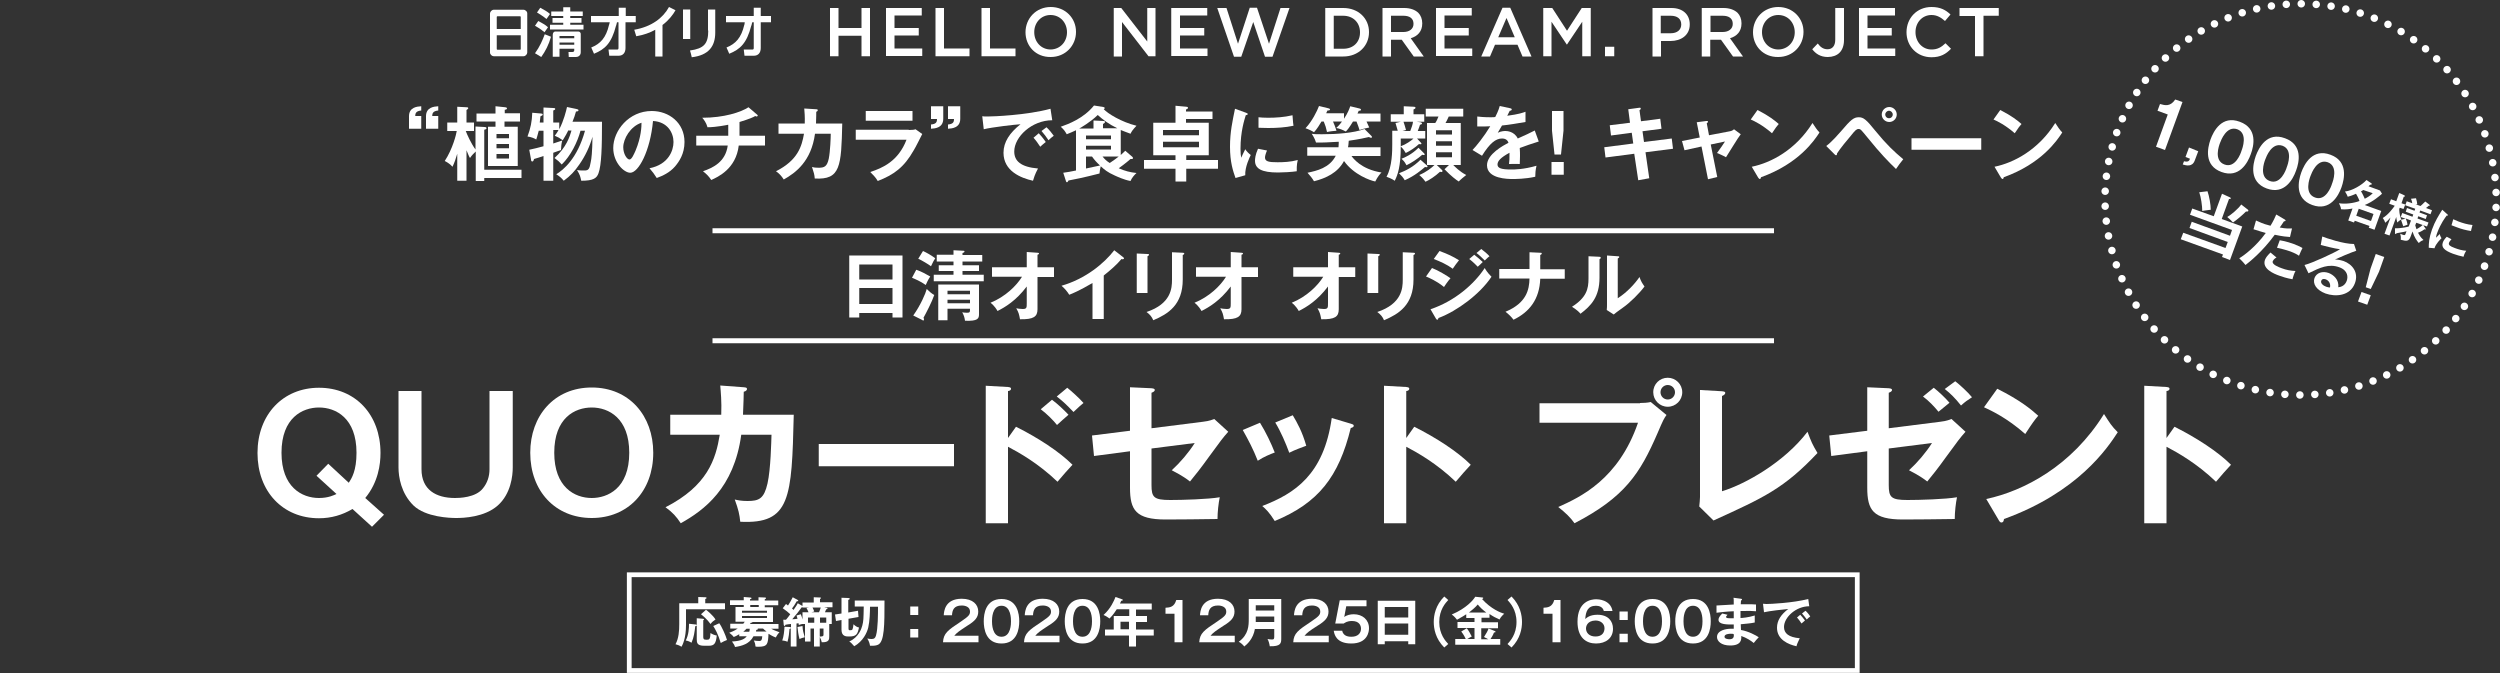 <?xml version="1.0" encoding="utf-8"?>
<!-- Generator: Adobe Illustrator 24.3.0, SVG Export Plug-In . SVG Version: 6.00 Build 0)  -->
<svg version="1.1" id="レイヤー_1" xmlns="http://www.w3.org/2000/svg" xmlns:xlink="http://www.w3.org/1999/xlink" x="0px"
	 y="0px" viewBox="0 0 1000 269.2" style="enable-background:new 0 0 1000 269.2;" xml:space="preserve">
<rect x="0" y="0" width="1000" height="269.2" fill="#333333" stroke="none"/>
<style type="text/css">
	.st0{fill:#FFFFFF;}
	.st1{fill:none;stroke:#FFFFFF;stroke-width:1.9;stroke-miterlimit:10;}
	.st2{fill:none;stroke:#FFFFFF;stroke-width:2;stroke-miterlimit:10;}
	.st3{fill:none;stroke:#FFFFFF;stroke-width:3;stroke-linecap:round;stroke-linejoin:round;stroke-dasharray:0,5.994;}
</style>
<g>
	<g>
		<path class="st0" d="M866,60l-3.6-1.3l4.7-12.9l-4.1-1.5l1-2.7c2.1,0.6,4.1,1.1,6.1-1.8l2.9,1L866,60z"/>
		<path class="st0" d="M879.3,60.5l-1.4,3.7c-1,2.7-3.4,2-4.8,1.6l0.5-1.3c1.6,0.4,2.1-0.1,2.4-1l-1.8-0.7l1.4-3.8L879.3,60.5z"/>
		<path class="st0" d="M900.3,61.7c-1.2,3.4-4.6,9.7-11.7,7.1c-7.1-2.6-5.6-9.6-4.4-13c1.2-3.3,4.5-9.8,11.7-7.1
			C903.1,51.3,901.6,58.3,900.3,61.7z M888,57.2c-0.4,1-2.6,7,1.8,8.6c4.3,1.6,6.5-4.4,6.8-5.5c0.4-1,2.6-7-1.7-8.6
			C890.6,50.2,888.4,56.1,888,57.2z"/>
		<path class="st0" d="M918.4,68.3c-1.2,3.4-4.6,9.7-11.7,7.1c-7.1-2.6-5.6-9.6-4.4-13c1.2-3.3,4.5-9.8,11.7-7.1
			C921.2,57.9,919.7,64.9,918.4,68.3z M906.1,63.8c-0.4,1-2.6,7,1.8,8.6c4.3,1.6,6.5-4.4,6.8-5.5c0.4-1,2.6-7-1.7-8.6
			C908.7,56.8,906.5,62.7,906.1,63.8z"/>
		<path class="st0" d="M936.6,74.9c-1.2,3.4-4.6,9.7-11.7,7.1c-7.1-2.6-5.6-9.6-4.4-13c1.2-3.3,4.5-9.8,11.7-7.1
			C939.3,64.5,937.8,71.5,936.6,74.9z M924.2,70.4c-0.4,1-2.6,7,1.8,8.6c4.3,1.6,6.5-4.4,6.8-5.5c0.4-1,2.6-7-1.7-8.6
			C926.8,63.4,924.6,69.3,924.2,70.4z"/>
		<path class="st0" d="M941,83.4c-0.9,0.2-2.8,0.5-4.6,0.3c0-1-0.8-2.2-0.8-2.4c2.5,0.4,5.8,0,8.2-0.9c-0.4-1.2-1.1-2.4-1.4-2.9
			c-0.3,0.1-1.4,0.7-3.3,1.2c-0.2-0.5-0.5-1.2-1.1-2.1c2.9-0.3,6.8-2.6,8.6-4.6l1.9,1.3c0.2,0.1,0.3,0.2,0.2,0.4
			c-0.1,0.1-0.2,0.2-0.6,0.2c-0.2,0.2-0.6,0.5-0.7,0.6l4.6,1.7l0.8,1.3c-0.9,0.8-3.6,3.2-6.9,4.5l6.6,2.4l-2.7,7.5l-2.3-0.8l0.3-0.7
			l-5.9-2.1l-0.3,0.7l-2.3-0.8L941,83.4z M948.4,88.4l1-2.8l-5.9-2.1l-1,2.8L948.4,88.4z M945.3,76c-0.4,0.3-0.6,0.4-0.9,0.5
			c0.8,1.3,1.3,2.6,1.5,3c1-0.5,2.2-1.2,3.2-2.2L945.3,76z"/>
		<path class="st0" d="M955.8,94.2l-2-0.7l2.4-6.5c-0.9,1.1-1.7,1.8-2.1,2.1c-0.3-0.9-0.5-1.2-1-1.9c2.3-1.4,4-3.8,4.8-4.9l-2.2-0.8
			l0.7-1.8l2.1,0.8l1.2-3.3l2,0.9c0,0,0.3,0.2,0.3,0.4c0,0.1-0.1,0.1-0.5,0.2l-0.9,2.6l1.5,0.5l-0.7,1.8l-1.5-0.5l-0.2,0.5
			c0,0.5,0,2.3,0.8,4.2c-0.7,0.3-1.2,0.9-1.6,1.2c-0.3-1.1-0.4-2-0.4-2.2L955.8,94.2z M958,91.3c2.6,0.1,5.3-0.6,5.5-0.7l0.9-2.4
			l-2.1-0.8c0.2,0.4,0.6,1.6,0.7,2.5c-0.3,0.1-1.5,0.5-1.7,0.6c-0.2-0.7-0.7-2.1-0.9-2.6l1.8-0.4l-1.9-0.7l0.6-1.6l4.1,1.5l0.3-0.9
			l-3-1.1l0.5-1.5l3,1.1l0.3-0.8l-4-1.4l0.6-1.6l2.2,0.8c-0.1-0.7-0.2-1.1-0.5-1.8l2-0.2c0.3,1,0.4,1.5,0.5,2.4l-0.7,0l2,0.7
			c0.3-0.3,1.1-0.9,1.9-1.8l1.7,1.3c0.1,0.1,0.1,0.2,0.1,0.3c0,0.1-0.2,0.1-0.4,0.1c-0.2,0.2-0.7,0.6-1.1,0.9l2.4,0.9l-0.6,1.6
			l-4.1-1.5l-0.3,0.8l3,1.1l-0.5,1.5l-3-1.1l-0.3,0.9l4.4,1.6l-0.6,1.6l-1.5-0.5l0.9,1.3c0.1,0.1,0.1,0.2,0.1,0.3
			c-0.1,0.2-0.3,0.1-0.5,0c-0.9,0.7-2.2,1.3-2.6,1.4c0.6,1,0.9,1.7,2.2,2.9c-0.3,0.1-1.1,0.4-1.9,1.2c-0.7-0.8-1.8-2.3-2.5-4.6
			l-0.7,1.9c-0.8,2.2-1.7,2-4,1.4c0.1-1,0-1.7-0.2-2.4c0.2,0.1,0.5,0.2,1,0.4c0.7,0.2,0.9,0.3,1.1-0.3l0.4-1.1
			c-1.5,0.4-3.2,0.6-4,0.8c-0.1,0.2-0.2,0.4-0.4,0.3c-0.2-0.1-0.2-0.3-0.2-0.5L958,91.3z M966.1,90.1c0.1,0.3,0.2,0.8,0.5,1.6
			c0.3-0.2,1.6-0.9,2.5-1.7l-2.6-0.9L966.1,90.1z"/>
		<path class="st0" d="M978.9,85.7c0.2,0.2,0.4,0.3,0.3,0.4c-0.1,0.2-0.3,0.1-0.5,0.1c-0.6,0.8-2.4,3.1-3.8,6.9
			c-0.4,1-0.4,1.4-0.5,2c0.1-0.1,1.1-1.1,1.5-1.5c0.1,0.6,0.4,1.2,0.7,1.7c-0.4,0.4-2.3,2.2-2.8,4l-2.3-0.2c0-1.8,0.1-3.9,1.3-7.3
			c1.2-3.3,2.6-5.5,4.1-7.9L978.9,85.7z M980.6,95.7c-0.6,0.6-0.9,1.1-1,1.4c-0.3,0.9,0.4,1.4,2.3,2.1c1.3,0.5,2.9,1,4.6,1.1
			c-0.7,1-1,2-1.1,2.4c-1.1-0.2-3.1-0.8-4.2-1.2c-3.5-1.3-4.7-2.6-4.1-4.4c0.1-0.4,0.5-1.3,1.6-2.4L980.6,95.7z M981.3,87.7
			c0.5,0.2,1.1,0.5,2.1,0.9c1.6,0.6,3.5,1.2,5.6,1.4c-0.5,1.7-0.5,2-0.6,2.4c-2-0.3-3.9-0.8-5.7-1.5c-1-0.4-1.6-0.6-2.1-0.8
			L981.3,87.7z"/>
		<path class="st0" d="M896.9,90.6L892,104l-3.2-1.2l0.4-1l-16.9-6.1l1-2.6l16.9,6.1l0.9-2.4l-15.3-5.6l0.9-2.5l15.3,5.6l0.8-2.3
			l-16.8-6.1l0.9-2.5l8.6,3.1l3.3-9l3.1,1.4c0.4,0.2,0.5,0.3,0.4,0.5c-0.1,0.2-0.4,0.2-0.7,0.2l-2.9,8L896.9,90.6z M883,76.5
			c0.7,2,1.3,5.4,1.3,7.4c-0.4,0.1-2,0.2-2.3,0.3c-0.5,0.1-0.8,0.1-1.1,0.2c0-2-0.5-5.5-1.2-7.5L883,76.5z M899.2,83.9
			c0.1,0.1,0.2,0.3,0.1,0.5c0,0.1-0.1,0.2-0.4,0.2c-0.1,0-0.3,0-0.5,0c-1.6,1.6-3.4,3.1-5.2,4.4c-0.7-0.8-1.7-1.7-2.3-2.2
			c1.7-1,4.3-3.2,5.6-5L899.2,83.9z"/>
		<path class="st0" d="M913.9,87.8c0.3,0.2,0.4,0.3,0.3,0.5c0,0-0.1,0.3-0.6,0.2c-0.3,0.4-1.4,2.2-1.7,2.5c2.5,0.5,3.8,0.4,4.9,0.4
			l-0.8,3.4c-1.4-0.1-2.8-0.2-6.1-0.9c-5.2,7.1-10.2,10.9-11.7,12.1c-0.8-1-1.1-1.3-2.5-2.7c1.9-1.1,6.6-4.6,10.6-10.1
			c-1.5-0.4-2.6-0.8-4.9-1.5l1-3.5c0.6,0.3,1.3,0.6,2.3,1c0.5,0.2,1.8,0.7,3.5,1.1c1.2-2,1.8-3.3,2.3-4.5L913.9,87.8z M910.6,103
			c-0.6,0.3-1.2,0.8-1.5,1.5c-0.5,1.3,2.5,2.4,3.6,2.8c1.8,0.7,3.6,1,5.5,1.1c-0.2,0.4-0.5,0.9-0.7,1.6c-0.3,0.8-0.4,1.3-0.5,1.7
			c-2.3-0.4-4.1-1-5.2-1.4c-2.3-0.8-7.1-2.8-5.8-6.4c0.4-1,1-1.7,2.2-2.9L910.6,103z M911.9,96.1c2.6,0.4,5,1.3,5.6,1.5
			c2.1,0.8,3,1.3,3.5,1.6c-0.5,0.9-0.8,1.7-1.4,3.1c-0.7-0.5-1.6-1-3.4-1.7c-1.9-0.7-4.5-1.3-5.4-1.5L911.9,96.1z"/>
		<path class="st0" d="M942.5,100.3c-1.9,0.6-7.3,2.9-8.5,3.5c0.7,0,1.8,0.1,3.4,0.6c3.6,1.3,6.1,4.6,4.6,8.8
			c-1.9,5.3-7.9,5.6-11.8,4.2c-3.7-1.4-5.2-3.9-4.4-6.2c0.8-2.1,3.2-2.9,5.7-2c1.8,0.7,4.2,2.6,3.8,5.7c2.5-0.2,3.2-2.1,3.4-2.6
			c0.5-1.4,0.6-4.1-3-5.4c-4.2-1.5-7.6,0.1-12.3,2.4l-1.6-3.3c3.2-0.8,12.2-5,14.2-6.3c-2.3-0.3-6.1-1.3-7.7-1.7l0.6-3.4
			c1.8,0.7,8.5,3,12.7,3L942.5,100.3z M930.2,111.7c-0.9-0.3-1.5,0-1.7,0.6c-0.4,1,0.8,2,2,2.4c0.6,0.2,1.2,0.3,1.5,0.3
			C932.3,113.5,931.6,112.2,930.2,111.7z"/>
		<path class="st0" d="M948.3,118.1l-1.4,3.8l-3.7-1.3l1.4-3.8L948.3,118.1z M953.7,102.8l-2.1,5.9l-3.3,6.9l-2-0.7l1.9-7.4l2.1-5.9
			L953.7,102.8z"/>
	</g>
</g>
<g>
	<g>
		<path class="st0" d="M343.7,125.2v1.8h-4v-24.8H361V127h-4v-1.8H343.7z M357,111.8v-6h-13.3v6H357z M357,121.6v-6.4h-13.3v6.4H357
			z"/>
		<path class="st0" d="M366.5,107.9c2.1,0.7,4,1.8,5.6,2.7c-0.3,0.5-0.8,1.1-1.8,3.4c-2.1-1.5-4.3-2.4-5.5-2.9L366.5,107.9z
			 M365.3,126.2c2.9-4.1,4.9-8.7,5.4-10.6c0.8,0.8,1.9,1.8,3,2.4c-0.9,2.7-3.3,7.3-4.3,9.1c0.2,0.4,0.2,0.5,0.2,0.7
			c0,0.2-0.1,0.4-0.3,0.4c-0.1,0-0.2,0-0.4-0.2L365.3,126.2z M369.2,100.4c1.1,0.5,3.2,1.6,4.9,2.9c-0.6,0.9-0.8,1.3-1.7,3.2
			c-0.9-0.7-3.9-2.5-5.1-3L369.2,100.4z M392.9,101.9v2.7H385v1.5h6.6v2.3H385v1.5h8.5v2.6h-20v-2.6h7.9v-1.5h-5.9v-2.3h5.9v-1.5
			h-6.7v-2.7h6.7v-1.8l3.9,0.2c0.2,0,0.5,0,0.5,0.3c0,0.3-0.4,0.5-0.8,0.6v0.8H392.9z M379,123.4v4.7h-3.7v-14.3h16.3v11.9
			c0,1.7-0.4,2.8-5.6,2.6c-0.2-1.4-0.4-2-1.1-3.4c0.4,0.1,0.9,0.2,1.9,0.2c1.2,0,1.2-0.3,1.2-1.6H379z M388,117.7v-1.4h-9v1.4H388z
			 M388,121.3v-1.4h-9v1.4H388z"/>
		<path class="st0" d="M396.8,110.8v-3.9h13.9v-6.1l4.3,0.3c0.4,0,0.6,0.1,0.6,0.3c0,0.3-0.3,0.4-0.6,0.5v5h6.6v3.9H415v12.9
			c0,3-1.6,4.1-7,4c-0.4-2.1-0.5-2.6-1.5-4.4c0.4,0.1,1.6,0.3,2.6,0.3c1.6,0,1.6-0.6,1.6-2.3v-6.7c-4.3,5.7-8.7,8.3-11.7,9.8
			c-0.2-0.4-1.2-2.1-2.8-3.3c5.9-2.4,10.4-6.8,12.6-10.4H396.8z"/>
		<path class="st0" d="M441.3,127.6H437v-14.4c-5.3,3.1-8,4.2-9.3,4.7c-0.8-1.3-1.9-2.6-3.1-3.6c9.7-2.8,17.1-9,21.1-14.2l3.6,2.8
			c0.2,0.2,0.3,0.3,0.3,0.4c0,0.3-0.3,0.4-0.5,0.4c-0.2,0-0.4,0-0.5-0.1c-2.1,2.5-4.6,4.6-7.1,6.6V127.6z"/>
		<path class="st0" d="M459,101.6c0.4,0,0.6,0,0.6,0.3c0,0.3-0.4,0.5-0.6,0.6v14.7h-4.3v-15.8L459,101.6z M473.1,101.1
			c0.5,0,0.6,0.1,0.6,0.3c0,0.4-0.4,0.5-0.6,0.6v9.8c0,10.2-5.9,13.8-11.8,16.3c-0.5-1.3-1.4-2.4-2.7-3.3
			c9.9-3.3,10.2-9.6,10.2-12.9v-11L473.1,101.1z"/>
		<path class="st0" d="M478.4,110.8v-3.9h13.9v-6.1l4.3,0.3c0.4,0,0.6,0.1,0.6,0.3c0,0.3-0.3,0.4-0.6,0.5v5h6.6v3.9h-6.6v12.9
			c0,3-1.6,4.1-7,4c-0.4-2.1-0.5-2.6-1.5-4.4c0.4,0.1,1.6,0.3,2.6,0.3c1.6,0,1.6-0.6,1.6-2.3v-6.7c-4.3,5.7-8.7,8.3-11.7,9.8
			c-0.2-0.4-1.2-2.1-2.8-3.3c5.9-2.4,10.4-6.8,12.6-10.4H478.4z"/>
		<path class="st0" d="M517.3,110.8v-3.9h13.9v-6.1l4.3,0.3c0.4,0,0.6,0.1,0.6,0.3c0,0.3-0.3,0.4-0.6,0.5v5h6.6v3.9h-6.6v12.9
			c0,3-1.5,4.1-7,4c-0.4-2.1-0.5-2.6-1.5-4.4c0.4,0.1,1.6,0.3,2.6,0.3c1.6,0,1.6-0.6,1.6-2.3v-6.7c-4.3,5.7-8.7,8.3-11.7,9.8
			c-0.2-0.4-1.2-2.1-2.8-3.3c5.9-2.4,10.4-6.8,12.6-10.4H517.3z"/>
		<path class="st0" d="M551.3,101.6c0.4,0,0.6,0,0.6,0.3c0,0.3-0.4,0.5-0.6,0.6v14.7h-4.3v-15.8L551.3,101.6z M565.4,101.1
			c0.5,0,0.6,0.1,0.6,0.3c0,0.4-0.4,0.5-0.6,0.6v9.8c0,10.2-5.9,13.8-11.8,16.3c-0.5-1.3-1.4-2.4-2.7-3.3
			c9.9-3.3,10.2-9.6,10.2-12.9v-11L565.4,101.1z"/>
		<path class="st0" d="M572.8,107.2c2.4,0.9,6.2,3.2,7.4,4.1c-1.1,1.2-2.2,2.9-2.6,3.5c-2.9-2.4-6.2-3.8-7.2-4.2L572.8,107.2z
			 M572.2,123.7c9.8-3.3,17.5-10.1,21.7-16.5c0.3,0.6,1,1.8,2.7,3.5c-4.6,6.9-13.7,13.7-21.2,16.5c-0.1,0.3-0.2,0.7-0.5,0.7
			c-0.2,0-0.3-0.2-0.5-0.4L572.2,123.7z M575.8,100.4c3.3,1.2,5.4,2.2,7.8,3.7c-0.6,0.7-2,2.6-2.5,3.4c-2.3-1.7-5-2.9-7.6-3.9
			L575.8,100.4z M589.7,101.9c0.9,0.7,2.6,2.1,3.4,2.9c-0.5,0.5-1.4,1.4-2,1.9c-0.3-0.3-1.8-1.9-3.4-3.1L589.7,101.9z M592.5,99.6
			c1,0.7,2.6,2.1,3.3,2.9c-0.3,0.2-0.7,0.5-1.9,1.7c-1.1-1.1-2.1-2.1-3.3-3L592.5,99.6z"/>
		<path class="st0" d="M611.8,100.9l4.3,0.2c0.4,0,0.6,0,0.6,0.3c0,0.4-0.5,0.5-0.6,0.6v5.7h9.8v3.8h-9.8
			c-0.3,8.2-4.3,13.3-10.7,16.4c-0.7-1-1.9-2.2-3.2-3.2c8.4-3.5,9.5-8.8,9.6-13.3h-12.1v-3.8h12.1V100.9z"/>
		<path class="st0" d="M639.6,102.7c0.3,0,0.7,0,0.7,0.4c0,0.3-0.3,0.5-0.5,0.6v7.4c0,7.7-3.4,11.2-7.6,14.4
			c-0.5-0.6-1.1-1.3-3.4-2.8c5.8-3.7,6.6-7.1,6.6-11.3v-8.9L639.6,102.7z M647.1,102.5c0.3,0,0.6,0,0.6,0.3c0,0.3-0.3,0.4-0.6,0.6
			v15.9c3.6-2.3,6.7-5.6,8.7-8.5c0.6,1.8,1.1,2.5,2,3.8c-2,2.7-5.8,6.5-8.7,8.5c-2.5,1.8-2.8,2-3.6,2.7l-2.8-1.8
			c0.1-0.8,0.1-1.6,0.1-2.4v-19.4L647.1,102.5z"/>
	</g>
</g>
<g>
	<g>
		<path class="st0" d="M153.6,205.9l-4.8,4.8l-7.8-7.1c-4.1,2.4-8.5,3.7-13.4,3.7c-14.5,0-24.6-10.7-24.6-26.1
			c0-15.4,10.2-26.1,24.6-26.1c14.5,0,24.6,10.7,24.6,26.1c0,4.5-0.9,11.7-6.1,18L153.6,205.9z M139.5,193.1c1.2-1.8,3.1-4.8,3.1-12
			c0-13.9-8.3-18.1-15-18.1c-6.5,0-15,4-15,18.1c0,13.7,8.1,18.1,15,18.1c3.8,0,6.1-1.2,7-1.6l-8-7.3l4.7-4.8L139.5,193.1z"/>
		<path class="st0" d="M168.6,156.4v31.3c0,8.2,5.8,11.5,13.4,11.5c1.6,0,8.3-0.1,11.2-3.9c1.7-2.1,2.6-4.7,2.6-7.6v-31.3h9.3V187
			c0,3.2-0.7,10.5-6,15.2c-5.3,4.7-13.7,5-16.6,5c-2.5,0-12.2-0.3-17.1-5c-5-4.9-6-11.5-6-15.2v-30.6H168.6z"/>
		<path class="st0" d="M261.3,181.1c0,15.4-10.1,26.1-24.6,26.1c-14.5,0-24.6-10.7-24.6-26.1c0-14.8,9.6-26.1,24.6-26.1
			C251.7,155,261.3,166.3,261.3,181.1z M221.7,181.1c0,13.7,8.1,18.1,15,18.1c6.3,0,15-3.8,15-18.1c0-13.8-8.2-18.1-15-18.1
			C230,163,221.7,167.1,221.7,181.1z"/>
		<path class="st0" d="M297.5,154.9c0.8,0.1,1.3,0.1,1.3,0.7c0,0.4-0.4,0.9-1.3,1.1c0,1.6-0.1,4-0.3,9.2h20.3
			c-0.8,33.4-1.3,43.8-21.4,42.8c-0.3-2.9-0.7-4.8-2.2-8.9c1.3,0.3,2.7,0.6,5.1,0.6c4.6,0,6.6-0.9,8-7c1.3-5.8,1.5-16.7,1.6-19.5
			h-12.1c-2.9,21.4-14.9,30.2-24.2,35.4c-1.7-2.6-3.3-4.4-6.1-6.4c16.8-8.6,20.1-19.2,21.7-29h-19.8v-8h20.4
			c0.2-5.4-0.2-9.2-0.4-11.7L297.5,154.9z"/>
		<path class="st0" d="M381.6,177.6v8.9h-54.1v-8.9H381.6z"/>
		<path class="st0" d="M406.4,170.7c8.8,4.4,17.4,10,22.6,15.2c-2.4,2.6-3.3,3.6-6,6.8c-7.6-7.3-15.4-11.7-19.8-14v30.6h-8.9v-55
			l8.9,0.5c0.6,0.1,1.2,0.1,1.2,0.7c0,0.7-0.8,0.9-1.2,0.9v18.8L406.4,170.7z M420.8,159.9c2.4,1.8,4.6,3.9,6.6,6
			c-1.2,1-3.4,3-4.6,4.1c-1.3-1.7-4.1-4.5-6.5-6.3L420.8,159.9z M426.9,155.1c1.4,1.1,5,4.3,6.5,6.1c-1.1,0.9-1.4,1.1-4,3.6
			c-2.8-2.9-4-4.1-6.7-6.2L426.9,155.1z"/>
		<path class="st0" d="M451.9,154.9l8.7,0.4c0.6,0.1,1.3,0.1,1.3,0.7c0,0.6-0.8,0.9-1.3,1.1v14.2l20.6-2.6c2.7-0.3,3.9-0.9,4.5-1.1
			l5.6,5.1c-2.3,2.6-2.8,3.3-7.7,10c-3.3,4.6-5.7,7.6-7.6,9.9c-2.9-2.3-6.2-3.9-7.3-4.5c3.4-3.1,6.8-7.1,9.2-10.9l-17.3,2.2V194
			c0,4.9,0.9,6,7.5,6c4.8,0,15.2-0.3,19.8-1.1c-0.5,2.3-0.9,6-0.9,8.7c-2.5,0.1-19.6,0.2-20.7,0.2c-12,0-14.3-3.8-14.3-12.7v-14.6
			l-14.4,1.9l-0.8-8.2l15.2-1.9V154.9z"/>
		<path class="st0" d="M504,169.1c2.3,3.7,4.5,8.3,5.9,11.9c-1.6,0.6-4.4,1.7-6.8,3.3c-1.9-4.8-3.6-8-6-12.3L504,169.1z
			 M540.4,169.5c0.6,0.2,1.1,0.3,1.1,0.8c0,0.6-0.8,0.8-1.2,0.9c-4.8,19.6-13,30-30.4,37.2c-2.2-3.5-3.7-4.9-5-6
			c13-5,24.6-12.5,27.8-35.2L540.4,169.5z M517.1,166.1c1.8,3,3.8,6.6,5.4,12.2c-1.3,0.5-4.5,1.6-6.8,2.8c-1.4-3.8-3.4-8.5-5.6-12.1
			L517.1,166.1z"/>
		<path class="st0" d="M565.7,170.7c8.8,4.4,17.4,10,22.6,15.2c-2.4,2.6-3.3,3.6-6,6.8c-7.6-7.3-15.4-11.7-19.8-14v30.6h-8.9v-55
			l8.9,0.5c0.6,0.1,1.2,0.1,1.2,0.7c0,0.7-0.8,0.9-1.2,0.9v18.8L565.7,170.7z"/>
		<path class="st0" d="M656,161.2c1.3,0,3.1-0.1,4.3-0.4l6.3,5.2c-1,1.4-1.3,1.9-3.6,7.3c-7,16.1-13,25.5-33.2,36
			c-1.6-2.3-3.6-4.2-6.5-6.5c8.7-3.9,24.1-11,31.9-33.7h-39.4v-7.8H656z M672.9,156.9c0,3.2-2.6,5.8-5.8,5.8c-3.2,0-5.8-2.6-5.8-5.8
			c0-3.3,2.6-5.8,5.8-5.8C670.3,151.1,672.9,153.7,672.9,156.9z M664.2,156.9c0,1.6,1.3,2.9,2.9,2.9s2.9-1.3,2.9-2.9
			c0-1.6-1.3-2.9-2.9-2.9S664.2,155.3,664.2,156.9z"/>
		<path class="st0" d="M688.8,156.5c0.8,0.1,1.3,0.2,1.3,0.6c0,0.8-0.9,1.1-1.3,1.3v38.1c9.5-2.9,25-11.7,34.2-23.8
			c1.5,4,1.9,5,4,8.5c-13.4,14.2-21.4,17.8-41.6,27l-5.7-5.6c0.1-0.9,0.3-2.9,0.3-3.8V156L688.8,156.5z"/>
		<path class="st0" d="M746.8,154.9l8.7,0.4c0.6,0.1,1.3,0.1,1.3,0.7c0,0.6-0.8,0.9-1.3,1.1v14.2l20.6-2.6c2.7-0.3,3.9-0.9,4.5-1.1
			l5.6,5.1c-2.3,2.6-2.8,3.3-7.7,10c-3.3,4.6-5.7,7.6-7.6,9.9c-2.9-2.3-6.2-3.9-7.3-4.5c3.4-3.1,6.8-7.1,9.2-10.9l-17.3,2.2V194
			c0,4.9,0.9,6,7.5,6c4.8,0,15.2-0.3,19.8-1.1c-0.5,2.3-0.9,6-0.9,8.7c-2.5,0.1-19.6,0.2-20.7,0.2c-12,0-14.3-3.8-14.3-12.7v-14.6
			l-14.4,1.9l-0.8-8.2l15.2-1.9V154.9z M773.5,155.1c1.8,1.4,4.6,4,6.3,6c-1.3,1-3.1,2.6-4.4,3.6c-1.8-2.2-3.8-4.3-6.2-6.1
			L773.5,155.1z M782.1,152.5c1.8,1.4,5,4.3,6.7,6.4c-2.1,1.4-2.5,1.6-4.4,3.3c-2.3-2.9-4.2-4.8-6.5-6.6L782.1,152.5z"/>
		<path class="st0" d="M798.9,155.5c9.2,4.6,13.5,8.2,16.4,10.8c-1.3,1.5-2.3,2.8-5.2,7.3c-7.4-6.5-13.5-9.3-16.5-10.7L798.9,155.5z
			 M794.5,199.6c15-3.2,34.2-13.2,47.1-34c2.3,3.6,3,4.8,5.5,7.3c-4.1,6.3-15.9,24-45.5,34.7c-0.1,0.6-0.2,1.4-1.1,1.4
			c-0.4,0-0.8-0.5-1.1-1.1L794.5,199.6z"/>
		<path class="st0" d="M869.8,170.7c8.8,4.4,17.4,10,22.6,15.2c-2.4,2.6-3.3,3.6-6,6.8c-7.6-7.3-15.4-11.7-19.8-14v30.6h-8.9v-55
			l8.9,0.5c0.6,0.1,1.2,0.1,1.2,0.7c0,0.7-0.8,0.9-1.2,0.9v18.8L869.8,170.7z"/>
	</g>
</g>
<g>
	<g>
		<path class="st0" d="M290,241.3v2.4h-15.6v6.3c0,5.4-1.4,8-1.8,8.7c-1-0.6-1.6-0.8-2.4-1c1.3-2.4,1.5-5.3,1.5-8.1v-8.3h7.6v-2.5
			l2.8,0.1c0.3,0,0.5,0,0.5,0.3c0,0.2-0.2,0.3-0.5,0.4v1.7H290z M278.3,249.8c0.1,0,0.4,0.1,0.4,0.3c0,0.2-0.2,0.3-0.6,0.4
			c-0.3,2.4-0.5,4.3-1.5,6.6c-0.6-0.4-1.5-0.8-2.3-0.9c1.2-2.3,1.3-5,1.3-6.7L278.3,249.8z M281.1,247.5c0.3,0,0.5,0.1,0.5,0.3
			c0,0.1-0.1,0.2-0.3,0.3v6.6c0,0.8,0.1,1.2,1.3,1.2c1.1,0,1.5-0.1,1.6-2.7c0.7,0.5,1.7,0.9,2.5,1c-0.3,3.2-1,4.1-3.2,4.1h-1.8
			c-2.9,0-3-1.2-3-2.7v-8.3L281.1,247.5z M282.4,243.9c0.3,0.2,2.8,2.2,3.8,3.9c-0.9,0.6-1.3,0.9-2,1.8c-1.3-1.9-3.2-3.4-3.8-3.9
			L282.4,243.9z M287.7,249.3c1,1.3,2.6,4.9,3.1,6.7c-0.9,0.3-1.6,0.7-2.5,1.2c-1.1-3.7-2.2-5.5-3-6.8L287.7,249.3z"/>
		<path class="st0" d="M295.7,254.4v-0.7c-0.9,0.5-1.6,0.9-2.2,1.1c-0.5-0.7-1.2-1.2-1.8-1.7c0.8-0.3,2-0.7,3.4-1.7h-3v-1.9h5.2
			c0.2-0.2,0.4-0.5,0.6-0.8h-3.7v-5.9h3.3V242h-5.5v-1.9h5.5v-1.3l2.5,0.2c0.2,0,0.6,0,0.6,0.3c0,0.2-0.2,0.3-0.6,0.4v0.5h3.4v-1.3
			l2.5,0.1c0.3,0,0.5,0,0.5,0.3c0,0.2-0.3,0.3-0.5,0.4v0.5h5.4v1.9h-5.4v0.8h3.3v5.9h-8.2c-0.1,0.3-0.5,0.3-0.7,0.3
			c-0.1,0.2-0.2,0.3-0.3,0.5h11.4v1.9h-2.9c1,0.6,2,0.9,3.3,1.4c-0.7,0.7-1,1.2-1.5,2.1c-1.3-0.5-2.6-1.3-2.9-1.5
			c-0.2,4-0.3,5.2-4,5.2c-0.6,0-0.9,0-1.2-0.1c-0.1-1.2-0.4-1.9-0.7-2.4c0.8,0.1,1.5,0.2,2.2,0.2c0.9,0,1.1-0.5,1.2-1.9h-3.5
			c-1.6,3.1-4.7,3.9-7.4,4.3c-0.2-0.7-0.4-1.1-1.2-2.2c4-0.2,5.2-1.2,5.9-2.1H295.7z M306.8,245.1v-0.8h-10v0.8H306.8z M296.8,246.4
			v0.8h10v-0.8H296.8z M298.6,251.5c-0.5,0.5-0.9,0.9-1.3,1.2h2.4c0.1-0.4,0.2-0.7,0.2-1.2H298.6z M303.5,242h-3.4v0.8h3.4V242z
			 M303.1,251.5c0,0,0.1,0.1,0.1,0.1c0,0.2-0.5,0.3-0.7,0.4c0,0.2-0.1,0.3-0.1,0.6h4.2c-0.7-0.5-1.1-0.9-1.4-1.2H303.1z"/>
		<path class="st0" d="M329.9,243l0.7,0.1c0.2,0,0.4,0.1,0.4,0.3c0,0.3-0.4,0.3-0.5,0.3c-0.3,0.7-0.4,0.8-0.5,1.2h2.7v4.7h-1v4.9
			c0,1.2,0,2.5-3,2.4c-0.2-0.8-0.3-1.2-0.8-2.1v3.8h-2.3v-7.2h-1.4v5.2h-2.2v-7H321c-0.3,0-0.6,0.1-1.5,0.4c0-0.3,0-0.4-0.1-0.7
			c-0.1,0-0.7,0.1-0.8,0.1v9.2h-2.3v-7.3c-0.1,0.1-0.2,0.2-0.5,0.3c-0.1,1.3-0.3,3.4-0.8,5.1c-0.9-0.4-1.9-0.5-2.1-0.5
			c0.6-1.6,0.8-3.8,0.9-5.5l2.1,0.1c0.1,0,0.4,0,0.5,0.3v-1.5c-0.3,0-1.9,0.2-2.2,0.3c-0.1,0.2-0.2,0.5-0.4,0.5
			c-0.1,0-0.2-0.1-0.3-0.4l-0.2-2.1c0.6,0,0.8,0,1.1,0c0.3-0.3,1.5-1.9,1.7-2.2c-0.6-0.6-1.8-1.6-3-2.4l1.3-1.7
			c0.3,0.2,0.4,0.3,0.8,0.6c0.7-1.1,1.2-1.9,1.9-3.3l2,1.1c0.1,0.1,0.2,0.1,0.2,0.3c0,0.2-0.2,0.2-0.6,0.2c-0.9,1.6-1.3,2.1-1.9,2.9
			c0.5,0.4,0.5,0.4,0.6,0.6c1.1-1.6,1.5-2.2,1.7-2.7l1.9,1.1v-1.4h4.5v-2.1l2.5,0.1c0.1,0,0.4,0,0.4,0.2c0,0.1-0.2,0.3-0.4,0.4v1.3
			h5v2H329.9z M321,243l0-0.1c-0.1,0-0.1,0-0.3,0c-1.5,2.1-1.6,2.1-3.8,4.8c0.5,0,1.7-0.1,2.1-0.2c-0.2-0.8-0.3-1-0.4-1.3l1.7-0.5
			c0.3,0.6,0.4,1,0.7,2.1v-2.9h2.4c-0.3-0.8-0.4-0.9-0.8-1.7l1.1-0.2H321z M319.8,255.6c-0.4-1.4-0.7-3.5-0.8-4.8l2-0.4
			c0.1,1.9,0.4,2.8,0.9,4.5C321,255.1,320.5,255.3,319.8,255.6z M325.7,247h-2.5v2.1h2.5V247z M325,243c0.2,0.4,0.5,1,0.7,1.6
			l-1.1,0.3h3c0.2-0.4,0.5-1.2,0.7-1.9H325z M330.5,247h-2.5v2.1h2.5V247z M329.4,251.4h-1.5v3.2c0.1,0,0.3,0,0.4,0
			c1.1,0,1.1-0.4,1.1-0.8V251.4z"/>
		<path class="st0" d="M343.2,244.3l0.2,2.5l-4,0.7v3.9c0,0.6,0.2,0.7,0.6,0.7c1.1,0,1.1-0.2,1.4-2.4c0.6,0.6,1.4,1.2,2.2,1.3
			c-0.6,2.7-1,3.6-4,3.6c-1.1,0-3,0-3-2.7V248l-2.2,0.4l-0.4-2.6l2.6-0.4v-6.3l2.7,0.1c0.3,0,0.6,0.1,0.6,0.3c0,0.1-0.1,0.2-0.2,0.3
			c-0.1,0-0.3,0.1-0.4,0.2v5L343.2,244.3z M341.9,242.8v-2.6h11.9c0,9.7,0,16.5-2.6,17.7c-0.7,0.3-1.5,0.4-1.9,0.4c-0.9,0-1,0-1.3,0
			c-0.1-0.9-0.5-2-1.1-2.9c1,0.2,1.4,0.2,1.8,0.2c1,0,1.4-0.4,1.7-1.4c0.8-2.8,0.8-8.7,0.8-11.5H348c0,1.9-0.1,5.7-0.7,8.3
			c-0.5,2.1-2.1,5.5-5.6,7.5c-1-1.1-1.3-1.5-2-1.9c3.8-1.7,4.9-5.2,5.2-6.3c0.5-1.9,0.5-2.7,0.6-7.7H341.9z"/>
		<path class="st0" d="M367.3,242.6v3.4h-3.2v-3.4H367.3z M367.3,251.6v3.4h-3.2v-3.4H367.3z"/>
		<path class="st0" d="M391.4,254.4v2.5h-14.2c0.2-3.6,1.9-4.8,7.2-8.3c3.1-2.1,3.6-2.7,3.6-4c0-1.8-1.8-2.4-3.3-2.4
			c-3.2,0-3.8,1.9-3.9,3.9h-3.3c0.1-1.5,0.4-6.6,7.2-6.6c4.4,0,6.6,2.3,6.6,5.1c0,2.4-1.3,3.8-4.4,5.7c-3.2,2.1-4.1,2.7-5.2,4H391.4
			z"/>
		<path class="st0" d="M407.7,248.5c0,3-0.8,8.9-7.1,8.9c-6.3,0-7.1-5.9-7.1-8.9c0-2.9,0.7-8.9,7.1-8.9
			C406.9,239.6,407.7,245.5,407.7,248.5z M396.8,248.5c0,0.9,0,6.2,3.8,6.2c3.8,0,3.8-5.3,3.8-6.2c0-0.9,0-6.2-3.8-6.2
			S396.8,247.5,396.8,248.5z"/>
		<path class="st0" d="M423.8,254.4v2.5h-14.2c0.2-3.6,1.9-4.8,7.2-8.3c3.1-2.1,3.6-2.7,3.6-4c0-1.8-1.8-2.4-3.3-2.4
			c-3.2,0-3.8,1.9-3.9,3.9h-3.3c0.1-1.5,0.4-6.6,7.2-6.6c4.4,0,6.6,2.3,6.6,5.1c0,2.4-1.3,3.8-4.4,5.7c-3.2,2.1-4.1,2.7-5.2,4H423.8
			z"/>
		<path class="st0" d="M440.1,248.5c0,3-0.8,8.9-7.1,8.9c-6.3,0-7.1-5.9-7.1-8.9c0-2.9,0.7-8.9,7.1-8.9
			C439.3,239.6,440.1,245.5,440.1,248.5z M429.2,248.5c0,0.9,0,6.2,3.8,6.2c3.8,0,3.8-5.3,3.8-6.2c0-0.9,0-6.2-3.8-6.2
			C429.2,242.3,429.2,247.5,429.2,248.5z"/>
		<path class="st0" d="M454.4,246.4h4.4v2.4h-4.4v3h7.1v2.4h-7.1v4.4h-2.8v-4.4H442v-2.4h3.5v-5.4h6.2v-2.7h-5
			c-0.4,0.6-1.5,2.4-2.9,3.7c-0.8-0.6-1.6-1.1-2.4-1.4c2.9-2.6,4.2-5.7,4.8-7.2l2.6,0.9c0.3,0.1,0.3,0.1,0.3,0.3
			c0,0.3-0.3,0.3-0.6,0.3c-0.1,0.3-0.3,0.6-0.5,1.1h12.7v2.4h-6.3V246.4z M451.6,248.7h-3.4v3h3.4V248.7z"/>
		<path class="st0" d="M473,256.9h-3.2v-11.4h-3.6v-2.4c1.8-0.1,3.5-0.3,4.3-3.1h2.5V256.9z"/>
		<path class="st0" d="M493.9,254.4v2.5h-14.2c0.2-3.6,1.9-4.8,7.2-8.3c3.1-2.1,3.6-2.7,3.6-4c0-1.8-1.8-2.4-3.3-2.4
			c-3.2,0-3.8,1.9-3.9,3.9h-3.3c0.1-1.5,0.4-6.6,7.2-6.6c4.4,0,6.6,2.3,6.6,5.1c0,2.4-1.3,3.8-4.4,5.7c-3.2,2.1-4.1,2.7-5.2,4H493.9
			z"/>
		<path class="st0" d="M502,251.4c-0.7,4.3-3.3,6.4-4.3,7.2c-0.4-0.6-1.4-1.5-2.2-1.9c4-2.9,4-6.6,4-9.2v-7.9h13v15.8
			c0,1.9-0.2,3.2-4.6,3.1c-0.1-0.9-0.5-2.3-0.9-2.9c0.6,0.1,1.2,0.2,1.8,0.2c0.8,0,0.9-0.3,0.9-1.3v-2.9H502z M509.7,248.8v-2.2
			h-7.4v1c0,0.2,0,0.4,0,1.2H509.7z M509.7,244.2v-2.1h-7.4v2.1H509.7z"/>
		<path class="st0" d="M531.5,254.4v2.5h-14.2c0.2-3.6,1.9-4.8,7.2-8.3c3.1-2.1,3.6-2.7,3.6-4c0-1.8-1.8-2.4-3.3-2.4
			c-3.2,0-3.8,1.9-3.9,3.9h-3.3c0.1-1.5,0.4-6.6,7.2-6.6c4.4,0,6.6,2.3,6.6,5.1c0,2.4-1.3,3.8-4.4,5.7c-3.3,2.1-4.1,2.7-5.2,4H531.5
			z"/>
		<path class="st0" d="M546.6,240v2.5h-8.1l-0.8,4.3c1-0.8,2.5-1.1,3.8-1.1c3.5,0,6.1,2.2,6.1,5.6c0,1.3-0.5,6.1-7.1,6.1
			c-6.2,0-6.8-3.9-7-5.1h3.4c0.4,2.4,3,2.4,3.7,2.4c2.6,0,3.8-1.5,3.8-3.2c0-1.3-0.7-3.1-3.6-3.1c-2,0-2.8,0.7-3.3,1h-3.4l1.8-9.3
			H546.6z"/>
		<path class="st0" d="M553.9,256.4v1.3h-2.8v-17.4h15v17.4h-2.8v-1.2H553.9z M563.3,247v-4.2h-9.4v4.2H563.3z M563.3,253.9v-4.5
			h-9.4v4.5H563.3z"/>
		<path class="st0" d="M579.3,240c-1,1.1-3.6,3.8-3.6,8.8c0,5,2.6,7.7,3.6,8.8l-1.6,1.4c-3.5-3.5-4.2-7.5-4.2-10.2
			c0-2.7,0.7-6.7,4.2-10.2L579.3,240z"/>
		<path class="st0" d="M592.5,248.9h6.7v2.4h-6.7v4.4h2.8c-0.9-0.5-1.3-0.7-1.7-0.9c0.9-1.4,1.6-2.6,1.8-3.4l2.5,1
			c0.2,0.1,0.3,0.1,0.3,0.3c0,0.2-0.1,0.3-0.6,0.3c-0.4,1.1-1.1,2.2-1.4,2.6h3.9v2.3h-18v-2.3h4.2c-0.2-0.4-0.7-1.6-1.8-3l2.2-1.3
			c0.7,0.8,1.5,2.3,2,3.3c-1,0.5-1.1,0.6-1.8,1h2.9v-4.4h-6.8v-2.4h6.8v-1.6h-3.3v-1.5c-0.6,0.4-1.7,1.1-3.7,2.2
			c-0.3-0.4-1.1-1.4-2.1-2.1c5.9-2.5,8.6-5.8,9.4-7.1l2.9,0.3c0.2,0,0.3,0.1,0.3,0.2c0,0.3-0.4,0.4-0.5,0.4c3.6,4,7.5,5.5,8.9,5.9
			c-0.4,0.3-1.5,1.4-1.9,2.3c-1.4-0.6-2.7-1.3-4-2.2v1.5h-3.2V248.9z M594.5,245c-1.6-1.2-2.4-2-3.4-3.2c-1,1.2-2.5,2.4-3.5,3.2
			H594.5z"/>
		<path class="st0" d="M603,257.6c1-1.1,3.6-3.8,3.6-8.8c0-5-2.6-7.7-3.6-8.8l1.6-1.4c3.5,3.5,4.2,7.5,4.2,10.2
			c0,2.7-0.7,6.7-4.2,10.2L603,257.6z"/>
		<path class="st0" d="M624.2,256.9H621v-11.4h-3.6v-2.4c1.8-0.1,3.5-0.3,4.3-3.1h2.5V256.9z"/>
		<path class="st0" d="M641.5,244.3c-0.4-1.5-1.8-2-3.1-2c-3.3,0-4.1,2.3-4.3,5.3c0.6-0.5,1.8-1.7,4.9-1.7c4.2,0,6.2,2.5,6.2,5.6
			c0,3.7-2.8,5.9-6.8,5.9c-3.9,0-7.4-2.3-7.4-8.7c0-8.1,5.3-9,7.5-9c0.6,0,5.7,0.1,6.5,4.7H641.5z M634.4,251.4
			c0,1.6,1.2,3.2,3.8,3.2c2.8,0,3.6-1.8,3.6-3.3c0-1.8-1.5-3.1-3.6-3.1C634.8,248.3,634.4,250.6,634.4,251.4z"/>
		<path class="st0" d="M651.1,244.6v3.4h-3.3v-3.4H651.1z M651.1,253.5v3.4h-3.3v-3.4H651.1z"/>
		<path class="st0" d="M668.1,248.5c0,3-0.8,8.9-7.1,8.9c-6.3,0-7.1-5.9-7.1-8.9c0-2.9,0.7-8.9,7.1-8.9
			C667.3,239.6,668.1,245.5,668.1,248.5z M657.2,248.5c0,0.9,0,6.2,3.8,6.2c3.8,0,3.8-5.3,3.8-6.2c0-0.9,0-6.2-3.8-6.2
			C657.2,242.3,657.2,247.5,657.2,248.5z"/>
		<path class="st0" d="M684.3,248.5c0,3-0.8,8.9-7.1,8.9c-6.3,0-7.1-5.9-7.1-8.9c0-2.9,0.7-8.9,7.1-8.9
			C683.5,239.6,684.3,245.5,684.3,248.5z M673.4,248.5c0,0.9,0,6.2,3.8,6.2c3.8,0,3.8-5.3,3.8-6.2c0-0.9,0-6.2-3.8-6.2
			C673.4,242.3,673.4,247.5,673.4,248.5z"/>
		<path class="st0" d="M696.4,239.5c0.2,0,0.4,0.1,0.4,0.3c0,0.3-0.2,0.3-0.4,0.4c0,0.5-0.1,0.9-0.1,1.5c0.6,0,1.5,0,2.9,0
			c1.2,0,2,0,3.2,0.1v2.7c-1-0.1-2.8-0.2-6.2-0.1v2.8c0.6,0,3.1-0.2,5.7-1v2.8c-1.8,0.4-3.8,0.5-5.6,0.7c0,0.4,0.1,2,0.1,2.3
			c3,0.5,6.1,2.2,7.1,2.9c-0.8,0.8-1.3,1.4-2,2.3c-1.1-0.9-2.9-2.1-5-2.8c0.1,1.3,0.1,3.8-4.4,3.8c-3.7,0-5.3-1.8-5.3-3.4
			c0-2.7,3.7-3.3,5.5-3.3c0.2,0,0.9,0,1.2,0c0-0.1,0-1.5,0-1.7c-2.5,0-6.1,0.1-6.1-1.9c0-0.7,0.4-1.4,1.5-2.5l2.1,0.5
			c-0.2,0.3-0.6,0.7-0.6,0.8c0,0.6,0.8,0.6,1.9,0.6c0.5,0,0.8,0,1.2,0c0-0.4,0-2.4,0-2.8c-3,0.1-5.2,0.4-6.9,0.6v-2.9
			c1.1-0.1,5.9-0.3,6.9-0.4c0-2,0-2.2-0.1-2.7L696.4,239.5z M692.3,253.5c-0.7,0-2.5,0.1-2.5,1.2c0,0.9,1.6,1,1.9,1
			c1.3,0,2-0.5,1.8-2C693.3,253.5,692.9,253.5,692.3,253.5z"/>
		<path class="st0" d="M723.7,242.5c-5.3,0-10.1,4.4-10.1,8.3c0,2.5,1.8,4.1,6.3,4.5c-0.8,1.6-1.2,2.6-1.3,3.2
			c-3.2-0.7-7.8-2.6-7.8-7.4c0-2.9,1.6-5.3,4.5-7.5c-1.4,0.1-7.7,0.8-9.7,1.3l-0.4-3.4c0.4,0,0.8,0.1,1.4,0.1c1.5,0,10.4-0.4,16.7-2
			L723.7,242.5z M720.1,245.9c0.3,0.3,1.4,1.6,1.9,2.3c-0.5,0.4-1.3,1.1-1.4,1.2c-0.7-1.1-1.1-1.6-1.8-2.4L720.1,245.9z
			 M722.2,244.3c0.6,0.5,1.5,1.6,1.9,2.3c-0.5,0.3-1,0.8-1.4,1.2c-0.7-1-1.1-1.5-1.9-2.4L722.2,244.3z"/>
	</g>
</g>
<rect x="251.7" y="229.9" class="st1" width="491.2" height="38.3"/>
<g>
	<g>
		<path class="st0" d="M163.6,51.5v-5c0-3.6,3.2-3.9,4.9-4v1.7c-2,0.2-2.4,1-2.4,2.2h2.4v5.1H163.6z M170.4,51.5v-5
			c0-3.6,3.2-3.9,4.9-4v1.7c-2,0.2-2.4,1-2.4,2.2h2.4v5.1H170.4z"/>
		<path class="st0" d="M190.3,50.6l3.5,0.2c0.2,0,0.8,0,0.8,0.5c0,0.4-0.5,0.5-0.9,0.6v16h14.9v3.3h-14.9v1.2h-3.4V60.6
			c-1.2,1.2-1.4,1.3-2.3,2.6c-0.4-0.6-0.7-1.4-1.4-3.1v12.2h-3.7V61.5c-0.6,2.1-1.1,3.5-1.9,5.2c-1.1-1.3-2.7-2.1-3.1-2.3
			c3.2-4.9,4.6-10.7,4.8-12h-3.8V49h4v-6.3l3.7,0.2c0.5,0,0.7,0.1,0.7,0.4c0,0.3-0.5,0.5-0.7,0.7V49h3v3.4h-3.3
			c0.6,1.6,2.2,5.1,3.9,7.4V50.6z M208,45.4v3.2h-6.2v2.1h5.3v15.7h-11.9V50.7h3v-2.1h-7.6v-3.2h7.6v-2.9l3.9,0.4
			c0.2,0,0.7,0.1,0.7,0.5c0,0.3-0.5,0.5-0.9,0.5v1.4H208z M198.6,55.3h5v-1.7h-5V55.3z M203.6,57.6h-5v1.7h5V57.6z M203.6,61.6h-5
			v1.8h5V61.6z"/>
		<path class="st0" d="M227.4,52c-0.7,1.4-1.1,2.2-2.3,4.1c-1.4-1-1.8-1.2-3.2-1.8c0.5-0.7,1-1.3,1.5-2.3h-2.1v5.4
			c2.5-0.8,2.8-0.9,3.6-1.2c-0.4,1.6-0.4,2.1-0.5,3.8c-0.5,0.2-2.6,0.9-3.1,1.1v11.2h-3.9v-9.9c-1.2,0.4-3,1-3.8,1.2
			c-0.1,0.5-0.3,1-0.7,1c-0.4,0-0.5-0.5-0.5-0.9l-0.7-3.8c1.1-0.2,4.3-1,5.7-1.4v-6.2h-1.9c-0.5,1.9-0.8,2.9-1,3.5
			c-0.8-0.5-2-1-3.5-1.2c1.2-3.2,1.8-6,1.9-9.5l3.5,0.3c0.3,0,0.7,0.1,0.7,0.4c0,0.4-0.5,0.5-0.9,0.7c0,0.2-0.1,0.4-0.3,2.5h1.5v-6
			l3.9,0.2c0.3,0,0.8,0,0.8,0.4c0,0.3-0.5,0.5-0.8,0.6v4.8h2.4v2.7c1.8-3.4,2.8-7.5,3.1-8.9l3.8,0.8c0.4,0.1,0.8,0.2,0.8,0.5
			c0,0.4-0.5,0.5-1,0.5c-0.4,1.5-0.8,2.6-1.4,4.1h11.8c0,10-0.2,17.3-1.4,20.6c-0.7,1.9-1.9,3-6.9,3c-0.4-1.8-0.5-2.3-1.7-4.3
			c1,0.2,2,0.2,2.9,0.2c1.7,0,2.1-0.5,2.6-3.4c0.3-1.4,0.6-3.7,0.7-10.1c-1.1,3.9-2.9,7.7-5.2,11c-2,2.9-3.5,4.5-6.3,6.6
			c-1-1.2-1.6-1.7-3-2.6c2.8-1.7,8.4-6.2,11.5-17.4h-1.8c-1.2,4.5-3.9,10-7.5,13.5c-1.1-1.2-1.4-1.5-2.9-2.6c4.8-4.3,6.1-8.6,6.8-11
			H227.4z"/>
		<path class="st0" d="M259.8,67.3c7.6-1.5,9.6-7.1,9.6-10.5c0-3.7-2.4-8.1-8.2-8.4c-1.1,12-5.8,20.7-9.1,20.7
			c-2.5,0-6.8-4.1-6.8-9.9c0-6.9,6.2-14.8,15.4-14.8c6.9,0,13.1,4.7,13.1,12.4c0,4.8-2.2,7.9-3.8,9.8c-2.2,2.5-4.9,3.7-7.3,4.6
			C261.7,69.6,261,68.7,259.8,67.3z M249.3,58.9c0,2.7,1.5,4.9,2.5,4.9c0.9,0,1.8-2.2,2.4-3.5c2.3-5.5,2.4-9.7,2.4-11.2
			C252.2,50.5,249.3,55.5,249.3,58.9z"/>
		<path class="st0" d="M295.8,54.3h10.2v3.9h-10.5c-1.1,9.4-8.4,12.6-11,13.8c-1-1.5-1.8-2.3-3.3-3.5c4-1.4,9-3.7,9.9-10.3h-12.6
			v-3.9h12.8v-4.4c-4.7,0.9-7,1-8.3,1c-0.5-1.8-1.4-3-2.1-3.8c8.7,0,15.4-2.2,18.5-4.2l3.5,3c0.1,0.1,0.2,0.2,0.2,0.3
			c0,0.2-0.2,0.4-0.5,0.4c-0.2,0-0.3-0.1-0.5-0.2c-0.8,0.5-2.1,1.1-6.3,2.4V54.3z"/>
		<path class="st0" d="M326.5,43.7c0.4,0,0.6,0.1,0.6,0.4c0,0.2-0.2,0.5-0.6,0.6c0,0.8,0,2-0.1,4.7h10.5c-0.4,17.2-0.7,22.6-11,22
			c-0.1-1.5-0.4-2.5-1.1-4.6c0.7,0.2,1.4,0.3,2.6,0.3c2.4,0,3.4-0.5,4.1-3.6c0.6-3,0.8-8.6,0.8-10H326c-1.5,11-7.7,15.6-12.5,18.3
			c-0.9-1.4-1.7-2.3-3.1-3.3c8.7-4.4,10.3-9.9,11.2-15h-10.2v-4.1h10.5c0.1-2.8-0.1-4.7-0.2-6L326.5,43.7z"/>
		<path class="st0" d="M363.5,52c1.5,0,2.2-0.1,2.7-0.3l2.7,1.9c-0.5,1-2.8,5.6-3.4,6.5c-3.9,6.9-8,9.8-14.4,12.3
			c-0.8-1.4-1.9-2.5-3-3.6c4.9-1.6,11.2-4.3,14.5-12.9h-20.3v-4H363.5z M365,44.4v3.9h-18.7v-3.9H365z"/>
		<path class="st0" d="M377.3,42.5v5c0,3.6-3.2,3.9-4.9,4v-1.7c2-0.2,2.4-0.9,2.4-2.2h-2.4v-5.1H377.3z M384.1,42.5v5
			c0,3.6-3.2,3.9-4.9,4v-1.7c2-0.2,2.4-0.9,2.4-2.2h-2.4v-5.1H384.1z"/>
		<path class="st0" d="M420.9,48.1c-8.1,0-15.2,6.6-15.2,12.5c0,3.8,2.6,6.2,9.5,6.8c-1.3,2.4-1.7,3.9-2,4.9
			c-4.9-1.1-11.8-3.9-11.8-11.2c0-4.3,2.5-8,6.8-11.4c-2.1,0.1-11.6,1.2-14.7,2l-0.6-5.2c0.6,0.1,1.2,0.1,2.1,0.1
			c2.2,0,15.7-0.5,25.2-3.1L420.9,48.1z M415.5,53.3c0.5,0.5,2.1,2.4,2.8,3.5c-0.8,0.6-2,1.7-2.2,1.9c-1.1-1.6-1.6-2.4-2.7-3.6
			L415.5,53.3z M418.6,50.9c0.9,0.8,2.3,2.5,2.9,3.4c-0.7,0.5-1.5,1.2-2.1,1.8c-1-1.5-1.6-2.3-2.8-3.7L418.6,50.9z"/>
		<path class="st0" d="M425.3,69.1c1.5-0.2,3.3-0.5,5.1-0.9V52.1c-1.2,0.6-2.5,1.1-3.7,1.6c-0.8-1.4-1.2-1.9-2.4-3
			c3.1-1.1,9.1-3.3,13.3-8.5l3.7,0.6c0.5,0.1,0.6,0.3,0.6,0.4c0,0.2-0.2,0.4-0.4,0.5c1.6,1.7,7,5.1,13.1,6.6
			c-1.6,1.7-1.9,2.2-2.4,3.2c-2.3-0.8-3.3-1.3-3.9-1.5v10c0.7-0.6,1.2-1.1,1.8-1.7l2.8,2.4c0.1,0.1,0.3,0.3,0.3,0.5
			c0,0.3-0.2,0.4-0.5,0.4h-0.5c-1.9,1.7-4.3,3.4-4.7,3.7c2.5,1.1,4.4,1.6,7.1,1.9c-0.9,0.8-1.9,2-2.4,3.2c-2.7-0.5-5.4-1.8-6.3-2.2
			c-2.9-1.3-4.1-2.3-5.6-3.7c-0.3,1.2-0.4,1.8-0.5,2.9c-5.8,1.5-10.6,2.5-12.4,2.8c-0.2,0.4-0.4,0.7-0.6,0.7c-0.3,0-0.4-0.3-0.5-0.7
			L425.3,69.1z M447.1,51.4c-3.7-1.8-5.9-3.5-8-5.4c-3.1,3-6.7,5-7.4,5.4h5.7v-3.2l4.1,0.2c0.3,0,0.5,0.2,0.5,0.4
			c0,0.3-0.3,0.5-0.8,0.8v1.7H447.1z M434.4,55.7h10v-1.5h-10V55.7z M444.4,58.3h-10v1.5h10V58.3z M434.4,67.4
			c2.2-0.5,3.3-0.7,5.6-1.2c-1.4-1.3-2.3-2.3-3.2-3.6h-2.4V67.4z M441,62.6c0.9,1.1,1.6,1.8,2.9,2.6c1.4-0.9,3.1-2.2,3.6-2.6H441z"
			/>
		<path class="st0" d="M474.5,64h12.7v3.5h-12.7v5.1h-4.3v-5.1h-12.6V64h12.6v-1.9h-8.9v-13h8.9v-6.8l4.4,0.4c0.2,0,0.6,0.1,0.6,0.4
			c0,0.5-0.6,0.6-0.8,0.7v0.8H485v3h-10.6v1.5h9.1v13h-9V64z M465.2,54.1h14.4V52h-14.4V54.1z M479.6,56.7h-14.4v2.2h14.4V56.7z"/>
		<path class="st0" d="M498.4,45.1c0.5,0.2,0.7,0.3,0.7,0.5c0,0.3-0.3,0.4-0.8,0.5c-0.5,1.7-2.1,6.4-2.1,13.4c0,1.9,0.1,2.5,0.3,3.6
			c0.1-0.3,1.1-2.5,1.6-3.4c0.6,0.9,1.3,1.6,2.2,2.3c-0.4,0.8-2.4,4.9-2.2,8.1l-3.9,1.1c-1-2.8-2.2-6.4-2.2-12.5
			c0-5.9,1-10.3,2-15.2L498.4,45.1z M506.8,60.2c-0.6,1.4-0.8,2.3-0.8,2.8c0,1.6,1.5,1.9,5,1.9c2.3,0,5.2-0.1,8.1-0.9
			c-0.5,2-0.4,3.9-0.4,4.5c-2,0.3-5.5,0.5-7.5,0.5c-6.5,0-9.2-1.5-9.2-4.7c0-0.7,0.1-2.4,1.2-4.8L506.8,60.2z M503.4,46.9
			c0.9,0.1,2,0.2,3.8,0.2c3,0,6.4-0.2,9.8-1c0.2,3,0.3,3.6,0.4,4.2c-3.3,0.7-6.8,0.9-10.1,0.9c-1.8,0-2.9-0.1-3.9-0.1V46.9z"/>
		<path class="st0" d="M541.2,48.6c-1.5,2.5-2.4,3.6-2.9,4c-1.1-0.6-2.5-1.2-3.8-1.4c0.5-0.5,1.2-1.1,2.3-2.6h-3.6
			c0.5,1.1,1,2.4,1.4,3.7c-1.1,0.1-2.5,0.2-3.8,0.5c-0.3-1.5-0.7-2.8-1.3-4.2h-0.9c-0.7,1.2-1.8,3-3,4.3c-0.7-0.5-2.4-1.3-3.4-1.6
			c2.7-2.9,4.6-6.8,5.4-8.9l3.7,0.9c0.4,0.1,0.7,0.2,0.7,0.5c0,0.3-0.3,0.4-1,0.4c-0.4,0.7-0.4,0.8-0.5,1.1h7.1v2.2
			c1.6-2.4,2.1-3.9,2.5-5l3.7,0.9c0.2,0,0.6,0.2,0.6,0.5c0,0.3-0.3,0.4-0.9,0.4c-0.2,0.4-0.2,0.5-0.5,1.1h9.2v3.2h-5.6
			c0.5,1.1,0.9,2,1.1,2.4c-1.7,0.3-2.6,0.6-3.9,1c-0.2-0.7-0.5-1.6-1.2-3.4H541.2z M522.9,62.4v-3.5h12.5c0.1-1.3,0.1-1.8,0.1-2.2
			c-3.6,0.2-6.7,0.4-9.1,0.3c-0.5-1.7-1.4-3-1.7-3.5c1.1,0.2,2,0.2,4.1,0.2c5.9,0,12.7-0.5,17-2.1l2.7,2.7c0.2,0.2,0.3,0.4,0.3,0.5
			c0,0.3-0.3,0.3-0.4,0.3c-0.3,0-0.5-0.1-0.8-0.3c-1.7,0.4-3.9,0.9-8.1,1.5c-0.1,1.6-0.2,2.2-0.3,2.6h13v3.5h-11.6
			c0.5,0.7,3.7,5.3,12,6.6c-0.6,0.6-1.5,1.6-2.5,3.6c-2-0.4-8.6-2.7-12.5-8.2c-2.5,4.7-7.2,6.9-12,8.1c-0.9-1.5-1.4-2-2.6-3.4
			c3.7-0.8,8.8-1.9,11.3-6.8H522.9z"/>
		<path class="st0" d="M569.7,45.7v3h-3l1.4,0.2c0.3,0,0.7,0.2,0.7,0.5c0,0.3-0.4,0.4-0.8,0.5c-0.2,0.7-0.3,0.9-0.9,2.5h3v3h-3.3
			l1.5,1.6c0.1,0.1,0.3,0.4,0.3,0.5c0,0.1-0.2,0.2-0.4,0.2c-0.2,0-0.5,0-0.6-0.1c-1.5,1.4-3.6,2.8-5.3,3.6c-0.5-0.9-1-1.6-2-2.6
			c0,8-1.2,11.3-2.4,13.7c-1.3-0.9-2.6-1.3-3.3-1.6c2.3-4,2.3-10.4,2.3-13.1v-5.3h2.2c-0.2-0.7-0.6-2.2-0.9-3.1l2.1-0.5h-4v-3h5.2
			v-3.2l4.1,0.2c0.3,0,0.6,0.1,0.6,0.4c0,0.3-0.3,0.5-0.8,0.7v1.9H569.7z M570.8,66.2c0.1,0.1,0.2,0.3,0.2,0.4
			c0,0.2-0.1,0.3-0.4,0.3c-0.2,0-0.4-0.1-0.6-0.1c-1.2,1-4,3.5-8.1,5.3c-0.7-1.2-1.2-1.7-2.3-2.8c2.6-1,5.6-2.4,8.6-5.4L570.8,66.2z
			 M560.3,55.4c0,0.9,0,1.6,0,3.1c2-0.7,4.3-2.3,5.1-3.1H560.3z M569.5,61.2c0.2,0.2,0.4,0.4,0.4,0.5c0,0.2-0.1,0.3-0.4,0.3
			c-0.2,0-0.4,0-0.6-0.1c-1.8,1.6-4.4,3.3-6.3,4.2c-0.4-0.7-0.7-1.4-2-2.6c1.3-0.5,4.1-1.7,6.8-4.4L569.5,61.2z M561.4,48.7
			c0.4,1.2,0.6,1.8,1,3.3l-1.4,0.4h3.1c0.5-1.3,1-2.6,1.1-3.7H561.4z M576.6,67.8c0.3,0.3,0.4,0.4,0.4,0.6c0,0.3-0.2,0.4-0.5,0.4
			c-0.1,0-0.3-0.1-0.5-0.1c-1.9,1.8-4.4,3.4-5.8,4c-0.5-0.7-1.1-1.5-2.5-2.7c2.9-1.2,5.1-3,6.1-4h-3V49.2h3.3
			c0.5-0.7,0.9-1.6,1.3-2.6h-5.1v-3.1h15v3.1h-5.8c-0.7,1.6-0.8,1.7-1.3,2.6h6.1V66h-3c0.7,0.7,2.5,2.6,5.2,4
			c-0.7,0.5-2.6,2.1-3,2.6c-1.1-0.7-3-2.1-5.7-4.9l1.8-1.7h-4.9L576.6,67.8z M574.4,53.8h6.4v-1.7h-6.4V53.8z M580.8,56.5h-6.4v1.8
			h6.4V56.5z M580.8,60.9h-6.4v2h6.4V60.9z"/>
		<path class="st0" d="M604.1,43.3c0.2,0.1,0.6,0.1,0.6,0.5c0,0.3-0.4,0.5-0.8,0.5c-0.4,0.8-0.6,1.2-1,2c4.6-0.6,6.2-1.2,7.3-1.6
			l0,4.1c-3.1,0.5-6.3,1.1-9.4,1.4c-0.4,0.7-1.1,1.9-1.7,2.9c1.4-0.7,2.8-0.7,3.1-0.7c0.5,0,3.5,0.1,4.9,3c2.3-1,5.5-2.5,6.8-3.2
			l1.6,4.4c-2.8,0.9-5.3,1.7-7.6,2.6c0.1,1.3,0.1,2.4,0.1,3.2c0,1.4-0.1,2.4-0.1,3.2c-0.2,0-2.8-0.1-4.3,0c0.2-1.6,0.2-1.9,0.2-4.5
			c-3.5,1.9-4.8,3.3-4.8,4.7c0,1.5,1.6,2,5.5,2c1.2,0,4.9,0,10.1-1.5c-0.4,1.7-0.5,3.2-0.5,4.4c-4,0.9-8,0.9-9,0.9
			c-1.8,0-10.3,0-10.3-5.5c0-4.5,6.7-8,8.6-9c-0.3-0.8-0.9-1.7-2.6-1.7c-2.5,0-4.9,1.9-8,6.9l-3.8-2.3c1.4-1.4,4.7-5.5,7.1-9.5
			c-1.6,0.1-2.6,0.1-5.2,0.1v-4c0.7,0.1,2.7,0.3,5.2,0.3c1.2,0,1.6,0,2-0.1c0.2-0.4,1.3-2.5,1.8-4.4L604.1,43.3z"/>
		<path class="st0" d="M625.5,64.8v5.1h-4.9v-5.1H625.5z M625.4,44.4v7.9l-1,9.5h-2.6l-1-9.5v-7.9H625.4z"/>
		<path class="st0" d="M651.3,43.7l4.4-0.6c0.2,0,0.6-0.1,0.6,0.3c0,0.3-0.2,0.5-0.5,0.7l0.6,4.4l7.7-1l0.5,4l-7.6,1l0.6,4.3
			l11.1-1.4l0.5,4.1l-11,1.4l1.5,10.4l-4.4,0.8l-1.6-10.6L642.2,63l-0.5-4.1l11.6-1.5l-0.6-4.3l-8.3,1.1l-0.5-4.1l8.1-1L651.3,43.7z
			"/>
		<path class="st0" d="M678.7,48.9l3.8-0.5c0.3,0,0.7-0.1,0.7,0.3c0,0.2-0.2,0.4-0.5,0.6l0.9,4.8l8.4-1.6c0.6-0.1,1.2-0.4,1.6-0.8
			l2.7,2c-1.1,1.3-5,7.9-5.9,9.2c-1.2-0.7-3.1-1.5-3.6-1.7c0.3-0.4,1-1.4,1.8-2.5c0.5-0.8,1.1-1.7,1.4-2.1l-5.7,1.2l2.6,13l-3.7,0.9
			l-2.6-13.1l-6.8,1.5l-1-3.7l7.1-1.4L678.7,48.9z"/>
		<path class="st0" d="M703,44c4.7,2.4,6.9,4.2,8.5,5.6c-0.7,0.8-1.2,1.4-2.7,3.7c-3.8-3.3-6.9-4.8-8.5-5.5L703,44z M700.7,66.7
			c7.8-1.6,17.6-6.8,24.3-17.5c1.2,1.8,1.6,2.5,2.8,3.8c-2.1,3.2-8.2,12.4-23.4,17.9c-0.1,0.3-0.1,0.7-0.5,0.7
			c-0.2,0-0.4-0.3-0.6-0.5L700.7,66.7z"/>
		<path class="st0" d="M730.5,58.4c2.4-1.8,5.1-5,6-6c3.8-4.5,5-5.5,7-5.5c1.9,0,3,0.9,6.7,5.5c4.4,5.4,7.4,8.2,11.1,11.3
			c-0.8,0.9-2.3,3-2.9,3.9c-2.8-2.7-6.1-6-11.5-12.7c-2.5-3-2.6-3.3-3.5-3.3c-0.8,0-1.4,0.6-2.9,2.5c-1.4,1.6-4.6,5.5-5.7,7.3
			c0,0.4,0,0.7-0.4,0.7c-0.2,0-0.3-0.1-0.5-0.3L730.5,58.4z M758.7,45.8c0,1.7-1.4,3-3,3c-1.6,0-3-1.3-3-3c0-1.7,1.4-3,3-3
			C757.3,42.8,758.7,44.1,758.7,45.8z M754.1,45.8c0,0.9,0.7,1.5,1.5,1.5c0.8,0,1.5-0.6,1.5-1.5c0-0.8-0.7-1.5-1.5-1.5
			C754.8,44.3,754.1,45,754.1,45.8z"/>
		<path class="st0" d="M792.5,55.3v4.6h-27.9v-4.6H792.5z"/>
		<path class="st0" d="M800.1,44c4.7,2.4,6.9,4.2,8.5,5.6c-0.7,0.8-1.2,1.4-2.7,3.7c-3.8-3.3-6.9-4.8-8.5-5.5L800.1,44z M797.8,66.7
			c7.8-1.6,17.6-6.8,24.3-17.5c1.2,1.8,1.6,2.5,2.8,3.8c-2.1,3.2-8.2,12.4-23.4,17.9c-0.1,0.3-0.1,0.7-0.5,0.7
			c-0.2,0-0.4-0.3-0.6-0.5L797.8,66.7z"/>
	</g>
</g>
<g>
	<line class="st2" x1="285" y1="136.3" x2="709.6" y2="136.3"/>
	<line class="st2" x1="285" y1="92.3" x2="709.6" y2="92.3"/>
</g>
<g>
	<path class="st3" d="M993.8,106.5c-14.8,40.6-59.7,61.5-100.3,46.8C852.9,138.5,832,93.6,846.7,53C861.5,12.4,906.4-8.5,947,6.2
		C987.6,21,1008.5,65.9,993.8,106.5z"/>
</g>
<g>
	<g>
		<g>
			<g>
				<path class="st0" d="M332,3.2h3.4v8h9.2v-8h3.4v19.3h-3.4v-8.2h-9.2v8.2H332V3.2z"/>
				<path class="st0" d="M354.4,3.2h14.3v3h-10.9v5h9.7v3h-9.7v5.2h11.1v3h-14.5V3.2z"/>
				<path class="st0" d="M374.2,3.2h3.4v16.2h10.2v3.1h-13.6V3.2z"/>
				<path class="st0" d="M392.6,3.2h3.4v16.2h10.2v3.1h-13.6V3.2z"/>
				<path class="st0" d="M410.2,12.9L410.2,12.9c0-5.5,4.2-10.1,10.1-10.1c5.9,0,10.1,4.5,10.1,9.9v0.1c0,5.4-4.2,10-10.1,10
					C414.3,22.9,410.2,18.4,410.2,12.9z M426.8,12.9L426.8,12.9c0-3.8-2.7-6.9-6.6-6.9c-3.8,0-6.5,3.1-6.5,6.8v0.1
					c0,3.8,2.7,6.9,6.6,6.9C424.1,19.7,426.8,16.7,426.8,12.9z"/>
				<path class="st0" d="M445.4,3.2h3.1l10.4,13.4V3.2h3.3v19.3h-2.8L448.8,8.8v13.8h-3.3V3.2z"/>
				<path class="st0" d="M468.6,3.2h14.3v3H472v5h9.7v3H472v5.2H483v3h-14.5V3.2z"/>
				<path class="st0" d="M486.9,3.2h3.7l4.6,14.3l4.7-14.4h2.9l4.8,14.4l4.6-14.3h3.6L509,22.7h-3l-4.7-13.9l-4.8,13.9h-2.9
					L486.9,3.2z"/>
				<path class="st0" d="M530.1,3.2h7.2c6.1,0,10.3,4.2,10.3,9.6v0.1c0,5.4-4.2,9.7-10.3,9.7h-7.2V3.2z M533.5,6.3v13.2h3.8
					c4.1,0,6.7-2.7,6.7-6.5v-0.1c0-3.8-2.7-6.6-6.7-6.6H533.5z"/>
				<path class="st0" d="M553.1,3.2h8.6c2.4,0,4.3,0.7,5.6,1.9c1,1,1.6,2.5,1.6,4.2v0.1c0,3.2-1.9,5.1-4.6,5.9l5.2,7.3h-4l-4.8-6.7
					h-4.3v6.7h-3.4V3.2z M561.4,12.8c2.4,0,4-1.3,4-3.2V9.5c0-2.1-1.5-3.2-4-3.2h-5v6.5H561.4z"/>
				<path class="st0" d="M574.4,3.2h14.3v3h-10.9v5h9.7v3h-9.7v5.2h11.1v3h-14.5V3.2z"/>
				<path class="st0" d="M601,3.1h3.1l8.5,19.5h-3.6l-2-4.7H598l-2,4.7h-3.5L601,3.1z M605.9,14.9l-3.3-7.7l-3.3,7.7H605.9z"/>
				<path class="st0" d="M617.3,3.2h3.6l5.9,9.1l5.9-9.1h3.6v19.3h-3.4V8.7l-6.1,9.1h-0.1l-6.1-9.1v13.8h-3.3V3.2z"/>
				<path class="st0" d="M642,18.7h3.7v3.8H642V18.7z"/>
				<path class="st0" d="M661,3.2h7.6c4.5,0,7.3,2.6,7.3,6.5v0.1c0,4.3-3.5,6.6-7.7,6.6h-3.8v6.2H661V3.2z M668.3,13.3
					c2.6,0,4.2-1.4,4.2-3.5V9.8c0-2.3-1.6-3.5-4.2-3.5h-4v7H668.3z"/>
				<path class="st0" d="M680.8,3.2h8.6c2.4,0,4.3,0.7,5.6,1.9c1,1,1.6,2.5,1.6,4.2v0.1c0,3.2-1.9,5.1-4.6,5.9l5.2,7.3h-4l-4.8-6.7
					h-4.3v6.7h-3.4V3.2z M689.1,12.8c2.4,0,4-1.3,4-3.2V9.5c0-2.1-1.5-3.2-4-3.2h-4.9v6.5H689.1z"/>
				<path class="st0" d="M701.2,12.9L701.2,12.9c0-5.5,4.2-10.1,10.1-10.1c5.9,0,10.1,4.5,10.1,9.9v0.1c0,5.4-4.2,10-10.1,10
					C705.3,22.9,701.2,18.4,701.2,12.9z M717.9,12.9L717.9,12.9c0-3.8-2.7-6.9-6.6-6.9c-3.8,0-6.5,3.1-6.5,6.8v0.1
					c0,3.8,2.7,6.9,6.6,6.9C715.2,19.7,717.9,16.7,717.9,12.9z"/>
				<path class="st0" d="M724.9,19.7l2.2-2.3c1.1,1.5,2.3,2.3,3.9,2.3c1.8,0,3.1-1.2,3.1-3.8V3.2h3.5V16c0,2.3-0.7,4-1.8,5.1
					c-1.1,1.1-2.8,1.7-4.7,1.7C728.1,22.8,726.2,21.4,724.9,19.7z"/>
				<path class="st0" d="M743.6,3.2H758v3H747v5h9.7v3H747v5.2h11.1v3h-14.5V3.2z"/>
				<path class="st0" d="M762.6,12.9L762.6,12.9c0-5.6,4.1-10.1,10-10.1c3.6,0,5.7,1.2,7.6,3L778,8.4C776.4,7,774.8,6,772.6,6
					c-3.7,0-6.4,3-6.4,6.8v0.1c0,3.8,2.7,6.9,6.4,6.9c2.4,0,3.9-0.9,5.6-2.5l2.2,2.2c-2,2.1-4.2,3.4-7.8,3.4
					C766.8,22.9,762.6,18.5,762.6,12.9z"/>
				<path class="st0" d="M789.9,6.4h-6.1V3.2h15.7v3.1h-6.1v16.2h-3.4V6.4z"/>
			</g>
		</g>
	</g>
	<g>
		<path class="st0" d="M214,21.3l2.5,1.5c1.7-2.4,3-4.9,3.9-8.1l-2.5-1C217.1,15.9,215.9,18.7,214,21.3z"/>
		<path class="st0" d="M219.2,10.9c-1-1-2.8-1.9-3.9-2.5l-1.3,1.9c0.8,0.4,2.5,1.5,3.8,2.6L219.2,10.9z"/>
		<path class="st0" d="M209.4,3.9h-11.9c-0.8,0-1.5,0.8-1.5,1.5V21c0,0.8,0.8,1.5,1.5,1.5h11.9c0.8,0,1.5-0.8,1.5-1.5V5.5
			C211,4.7,210.2,3.9,209.4,3.9z M208.3,19.6c0,0.2-0.1,0.3-0.3,0.3h-9c-0.2,0-0.3-0.1-0.3-0.3v-5.5h9.6V19.6z M208.3,11.6h-9.6V6.8
			c0-0.2,0.1-0.3,0.3-0.3h9c0.2,0,0.3,0.1,0.3,0.3V11.6z"/>
		<path class="st0" d="M253.7,11.9c0.1,0.2,0.8,2.5,0.8,2.6c2.9-0.5,5.5-1.4,7.6-2.6v10.7h2.9V10c2.5-1.9,4.2-4.1,5.2-5.9
			c-0.2-0.1-2.4-1.2-2.6-1.3C265.2,7.2,260.6,10.7,253.7,11.9z"/>
		<path class="st0" d="M231.3,12.6h-9.2c-0.5,0-1,0.5-1,1.3v8.8l2.7,0v-3.2h5.9v0.6c0,0.5-0.3,0.7-0.8,0.7h-1.5l0.1,2h2.9
			c0.9,0,1.9-0.6,1.9-1.9v-7.1C232.4,13.1,231.9,12.6,231.3,12.6z M229.7,17.9h-5.9v-0.9h5.9V17.9z M229.7,15.3h-5.9v-0.9h5.9V15.3z
			"/>
		<path class="st0" d="M283.3,12.2c0,5.3-1.7,7.2-7.3,8c0.1,0.2,0.7,2.5,0.7,2.7c6.8-0.8,9.4-4.4,9.4-9.9V3.8h-2.9V12.2z"/>
		<rect x="273.2" y="3.8" class="st0" width="2.9" height="11.8"/>
		<polygon class="st0" points="228.1,9.1 232.6,9.1 232.6,7.2 228.1,7.2 228.1,6.4 233.1,6.4 233.1,4.6 228.1,4.6 228.1,2.9 
			225.3,2.9 225.3,4.6 220.5,4.6 220.5,6.4 225.3,6.4 225.3,7.2 221,7.2 221,9.1 225.3,9.1 225.3,9.9 220,9.9 220,11.8 233.4,11.8 
			233.4,9.9 228.1,9.9 		"/>
		<path class="st0" d="M220,5.6c-0.9-0.9-2.6-1.8-3.9-2.5L214.8,5c0.7,0.4,2.6,1.6,3.8,2.6L220,5.6z"/>
		<path class="st0" d="M304.3,6.4V3.1h-2.8v3.3h-11.1v2.5h5.7h1.8l-0.1,0.8l-0.1,0.3c-1.2,5.1-3.4,7.5-7.1,9l1.1,2.5
			c4.4-1.8,7-4.2,8.8-11.2l0.1-0.2c0-0.2,0.2-0.7,0.3-1.2h0.6v10.3c0,0.8-0.6,0.6-1.1,0.6c0,0-2.7,0-2.9,0c0,0.2,0.3,2.4,0.3,2.5
			h3.7c1.8,0,2.8-1.2,2.8-3.1V8.9h4.1V6.4H304.3z"/>
		<path class="st0" d="M254.4,6.4h-4.1V3.1h-2.8v3.3h-11.1v2.5h5.7h1.8l-0.2,0.8l-0.1,0.3c-1.2,5.1-3.4,7.5-7.1,9l1.1,2.5
			c4.4-1.8,7-4.2,8.8-11.2l0.1-0.2c0-0.2,0.2-0.7,0.3-1.2h0.6v10.3c0,0.8-0.6,0.6-1.1,0.6c0,0-2.7,0-2.9,0c0,0.2,0.3,2.4,0.3,2.5
			h3.7c1.8,0,2.8-1.2,2.8-3.1V8.9h4.1V6.4z"/>
	</g>
</g>
</svg>
